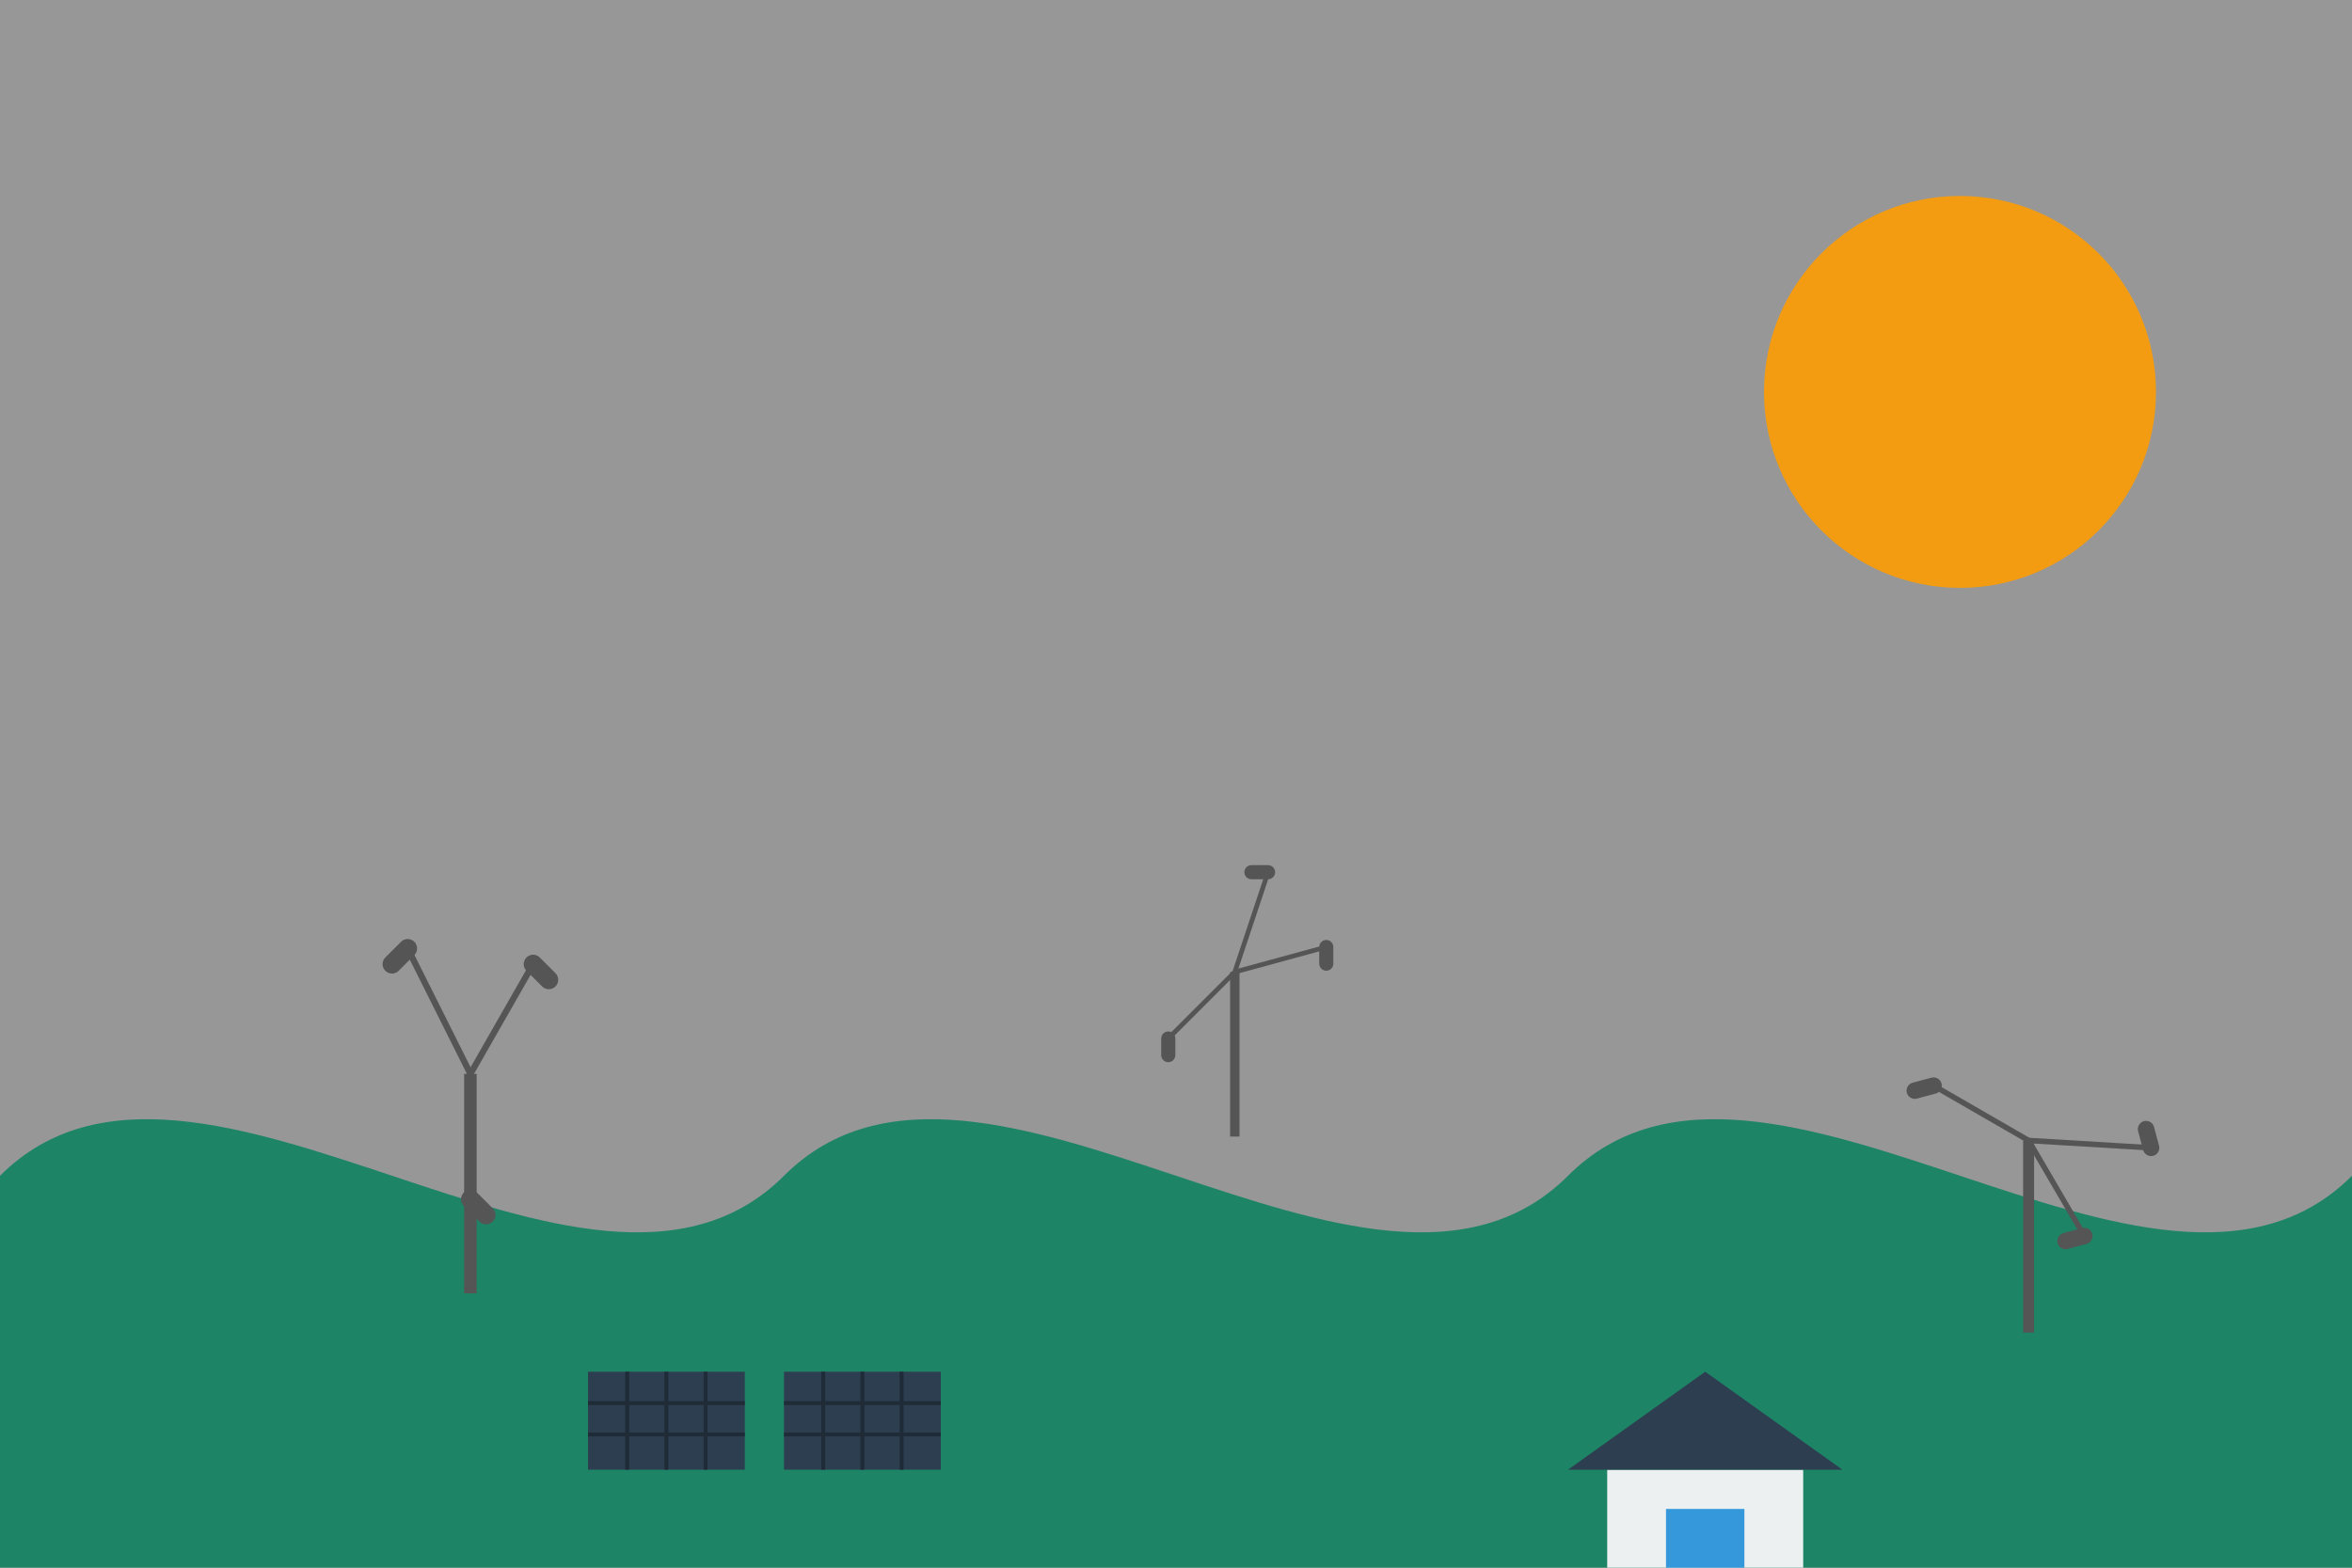 <svg xmlns="http://www.w3.org/2000/svg" width="600" height="400" viewBox="0 0 600 400">
  <rect x="0" y="0" width="600" height="400" fill="#808080" stroke="none"/>
  <!-- Background -->
  <rect width="600" height="400" fill="#f5f5f5" opacity="0.2"/>
  
  <!-- Sun -->
  <circle cx="500" cy="100" r="50" fill="#f39c12"/>
  
  <!-- Hills -->
  <path d="M0 300C50 250 150 350 200 300C250 250 350 350 400 300C450 250 550 350 600 300V400H0V300Z" fill="#00805a" opacity="0.8"/>
  
  <!-- Wind turbines -->
  <g transform="translate(100, 250) scale(0.8)">
    <!-- Tower -->
    <rect x="23" y="30" width="4" height="70" fill="#555"/>
    
    <!-- Blades -->
    <g transform="translate(25, 30)">
      <!-- Blade 1 -->
      <path d="M0 0L-20 -40" stroke="#555" stroke-width="2" fill="none"/>
      <path d="M-20 -40L-25 -35" stroke="#555" stroke-width="6" fill="none" stroke-linecap="round"/>
      
      <!-- Blade 2 -->
      <path d="M0 0L20 -35" stroke="#555" stroke-width="2" fill="none"/>
      <path d="M20 -35L25 -30" stroke="#555" stroke-width="6" fill="none" stroke-linecap="round"/>
      
      <!-- Blade 3 -->
      <path d="M0 0L0 40" stroke="#555" stroke-width="2" fill="none"/>
      <path d="M0 40L5 45" stroke="#555" stroke-width="6" fill="none" stroke-linecap="round"/>
    </g>
  </g>
  
  <g transform="translate(300, 230) scale(0.6)">
    <!-- Tower -->
    <rect x="23" y="30" width="4" height="70" fill="#555"/>
    
    <!-- Blades -->
    <g transform="translate(25, 30) rotate(45)">
      <!-- Blade 1 -->
      <path d="M0 0L-20 -40" stroke="#555" stroke-width="2" fill="none"/>
      <path d="M-20 -40L-25 -35" stroke="#555" stroke-width="6" fill="none" stroke-linecap="round"/>
      
      <!-- Blade 2 -->
      <path d="M0 0L20 -35" stroke="#555" stroke-width="2" fill="none"/>
      <path d="M20 -35L25 -30" stroke="#555" stroke-width="6" fill="none" stroke-linecap="round"/>
      
      <!-- Blade 3 -->
      <path d="M0 0L0 40" stroke="#555" stroke-width="2" fill="none"/>
      <path d="M0 40L5 45" stroke="#555" stroke-width="6" fill="none" stroke-linecap="round"/>
    </g>
  </g>
  
  <g transform="translate(500, 270) scale(0.7)">
    <!-- Tower -->
    <rect x="23" y="30" width="4" height="70" fill="#555"/>
    
    <!-- Blades -->
    <g transform="translate(25, 30) rotate(120)">
      <!-- Blade 1 -->
      <path d="M0 0L-20 -40" stroke="#555" stroke-width="2" fill="none"/>
      <path d="M-20 -40L-25 -35" stroke="#555" stroke-width="6" fill="none" stroke-linecap="round"/>
      
      <!-- Blade 2 -->
      <path d="M0 0L20 -35" stroke="#555" stroke-width="2" fill="none"/>
      <path d="M20 -35L25 -30" stroke="#555" stroke-width="6" fill="none" stroke-linecap="round"/>
      
      <!-- Blade 3 -->
      <path d="M0 0L0 40" stroke="#555" stroke-width="2" fill="none"/>
      <path d="M0 40L5 45" stroke="#555" stroke-width="6" fill="none" stroke-linecap="round"/>
    </g>
  </g>
  
  <!-- Solar panels -->
  <g transform="translate(150, 350)">
    <rect x="0" y="0" width="40" height="25" fill="#2c3e50"/>
    <line x1="0" y1="8" x2="40" y2="8" stroke="#1f2c38" stroke-width="1"/>
    <line x1="0" y1="16" x2="40" y2="16" stroke="#1f2c38" stroke-width="1"/>
    <line x1="10" y1="0" x2="10" y2="25" stroke="#1f2c38" stroke-width="1"/>
    <line x1="20" y1="0" x2="20" y2="25" stroke="#1f2c38" stroke-width="1"/>
    <line x1="30" y1="0" x2="30" y2="25" stroke="#1f2c38" stroke-width="1"/>
  </g>
  
  <g transform="translate(200, 350)">
    <rect x="0" y="0" width="40" height="25" fill="#2c3e50"/>
    <line x1="0" y1="8" x2="40" y2="8" stroke="#1f2c38" stroke-width="1"/>
    <line x1="0" y1="16" x2="40" y2="16" stroke="#1f2c38" stroke-width="1"/>
    <line x1="10" y1="0" x2="10" y2="25" stroke="#1f2c38" stroke-width="1"/>
    <line x1="20" y1="0" x2="20" y2="25" stroke="#1f2c38" stroke-width="1"/>
    <line x1="30" y1="0" x2="30" y2="25" stroke="#1f2c38" stroke-width="1"/>
  </g>
  
  <!-- House with solar roof -->
  <g transform="translate(400, 350)">
    <rect x="10" y="25" width="50" height="30" fill="#ecf0f1"/>
    <polygon points="0,25 35,0 70,25" fill="#2c3e50"/>
    <rect x="25" y="35" width="20" height="20" fill="#3498db"/>
  </g>
</svg>

